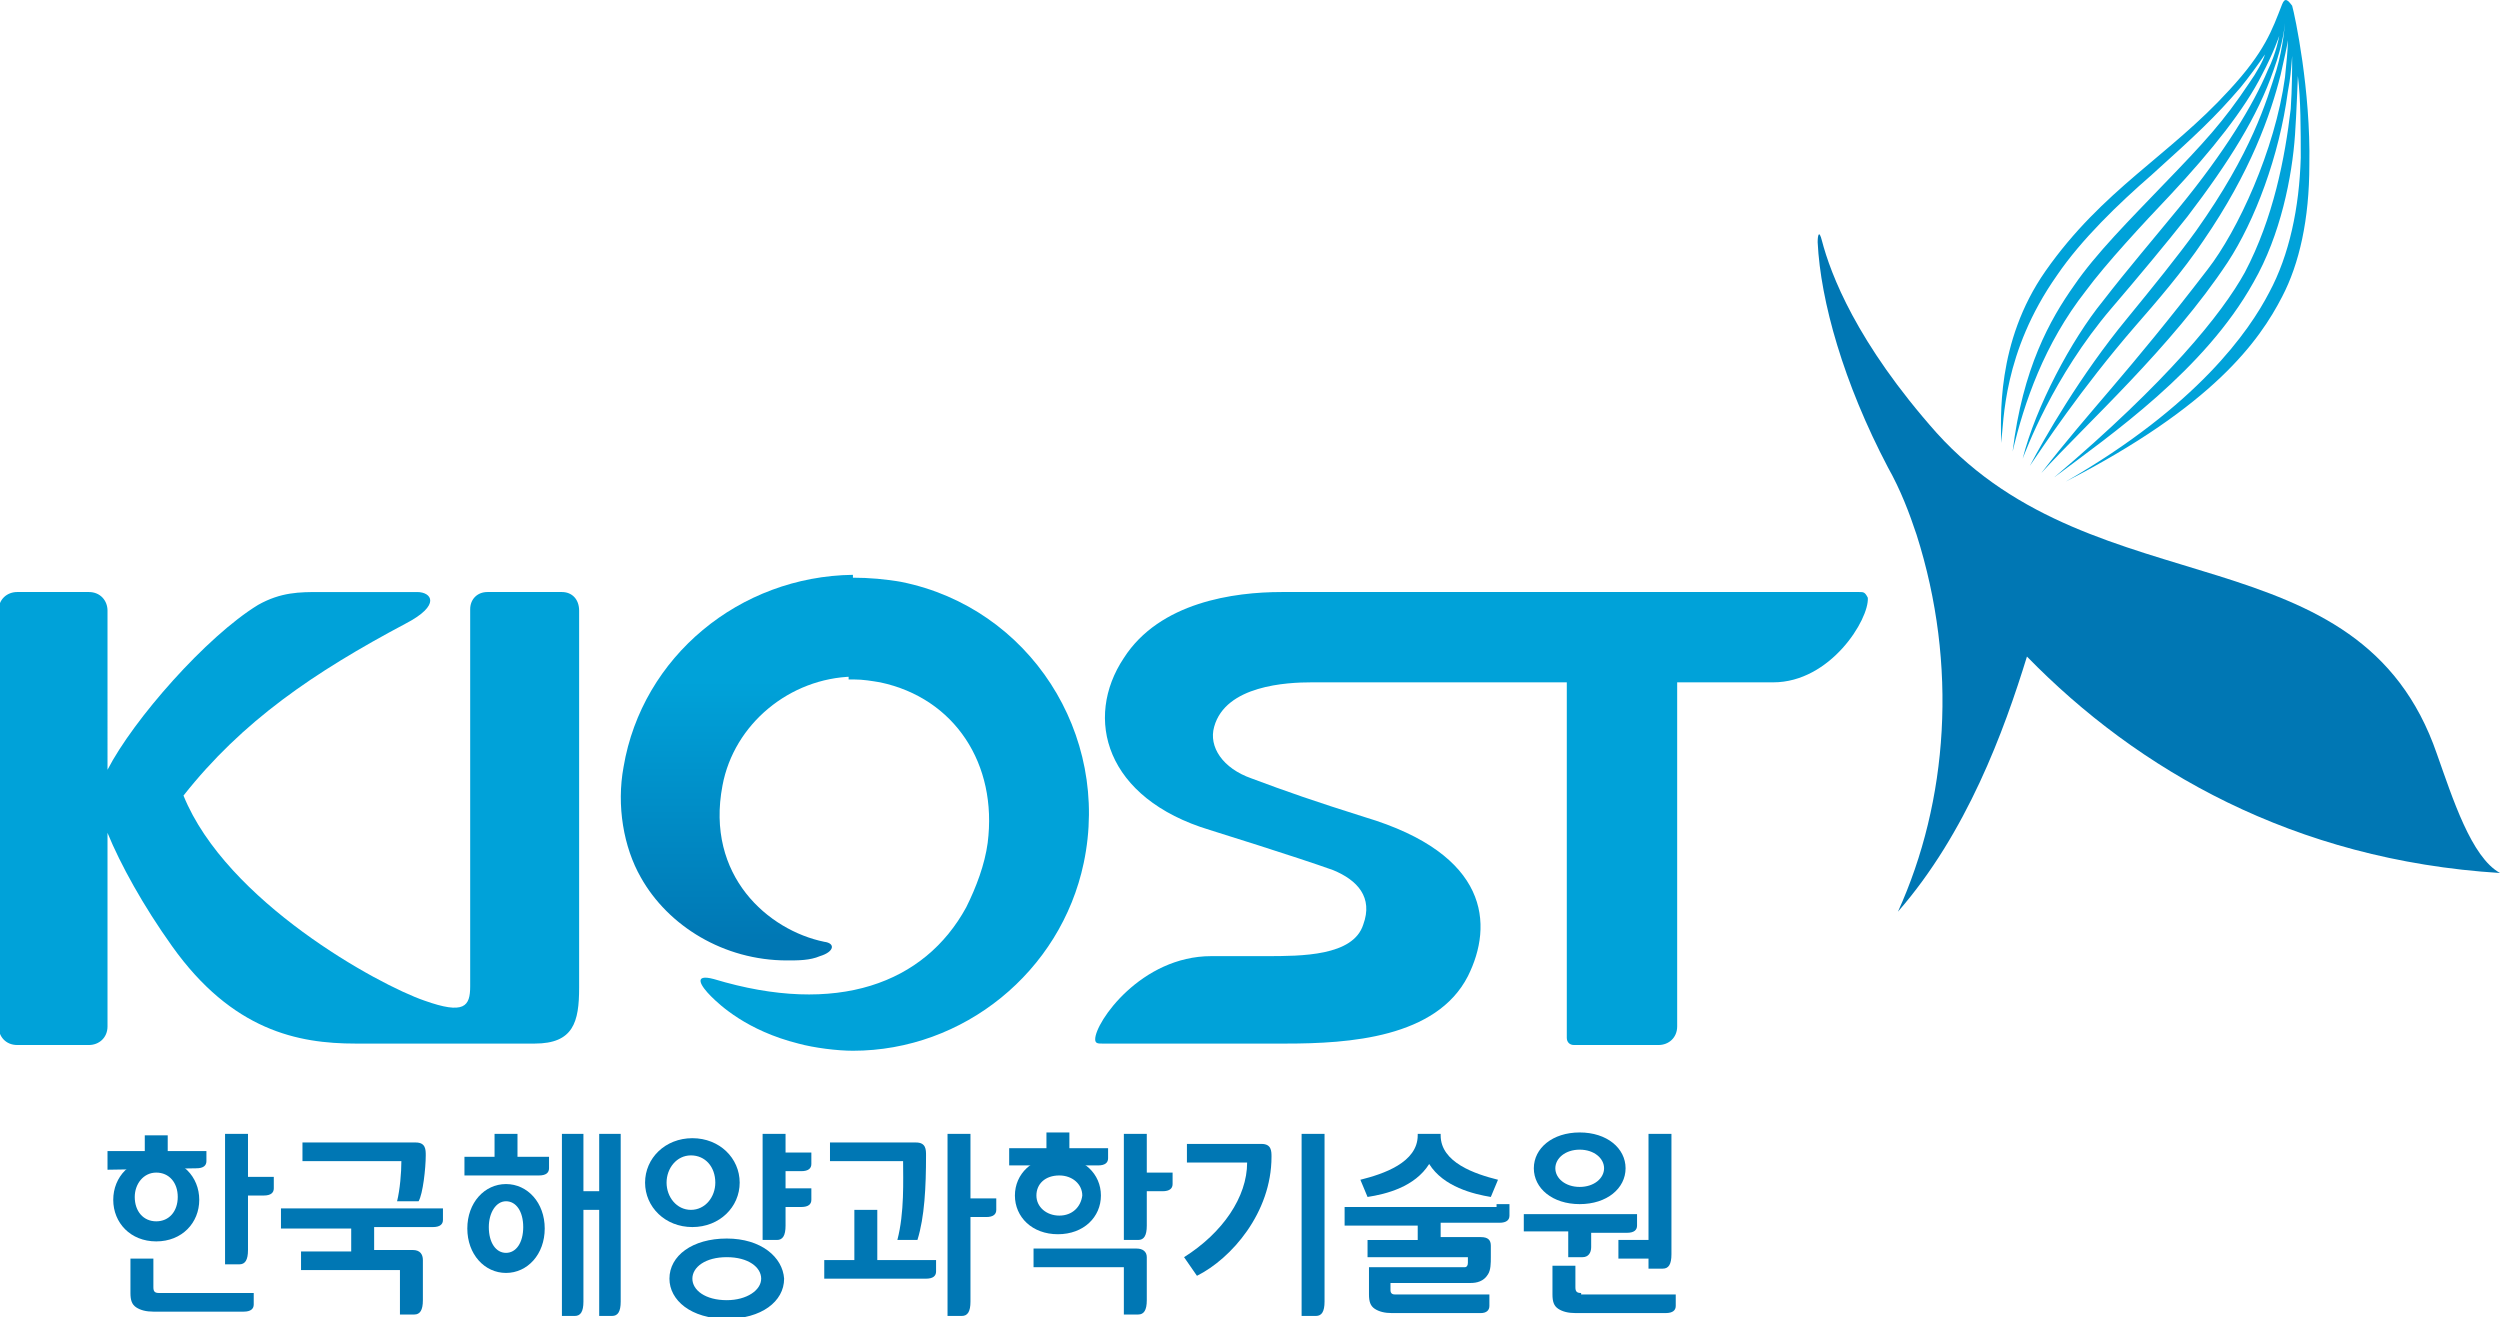 <?xml version="1.0" encoding="utf-8"?>
<!-- Generator: Adobe Illustrator 27.7.0, SVG Export Plug-In . SVG Version: 6.00 Build 0)  -->
<svg version="1.1" id="Layer_1" xmlns="http://www.w3.org/2000/svg" xmlns:xlink="http://www.w3.org/1999/xlink" x="0px" y="0px"
	 viewBox="0 0 174.4 91.9" style="enable-background:new 0 0 174.4 91.9;" xml:space="preserve">
<style type="text/css">
	.st0{fill:#0077B4;}
	.st1{fill:#00A2D9;}
	.st2{fill:url(#SVGID_1_);}
</style>
<g>
	<g>
		<g>
			<path class="st0" d="M90.8,79.1v12.7h1c0.4,0,0.6-0.3,0.6-1V79.1H90.8z"/>
			<path class="st0" d="M82.6,87.7c2.7-1.7,4.4-4.2,4.4-6.6h-4.2v-1.3H88c0.7,0,0.7,0.5,0.7,0.9c0,3.9-2.8,7.1-5.2,8.3L82.6,87.7z"
				/>
		</g>
		<g>
			<path class="st0" d="M104.4,84.2H93.8v1.3h5.1v1h-3.5v1.2h7v0.4c0,0.2-0.1,0.3-0.2,0.3h-6.7v1.9c0,0.5,0.1,0.8,0.4,1
				c0.3,0.2,0.7,0.3,1.2,0.3h6.2c0.4,0,0.6-0.2,0.6-0.5v-0.8l-6.6,0c-0.2,0-0.3-0.1-0.3-0.3v-0.5h5.6c0.4,0,0.9-0.1,1.2-0.6
				c0.2-0.3,0.2-0.8,0.2-1.2v-0.8c0-0.4-0.2-0.6-0.7-0.6h-2.8v-1h4.1c0.5,0,0.7-0.2,0.7-0.5v-0.8H104.4z"/>
			<path class="st0" d="M100.5,79.2v-0.1h-1.6v0.1c0,1.9-2.4,2.7-4,3.1l0.5,1.2c1.3-0.2,3.3-0.7,4.3-2.3c1,1.6,3.1,2.1,4.3,2.3
				l0.5-1.2C102.9,81.9,100.5,81.1,100.5,79.2z"/>
		</g>
		<g>
			<path class="st0" d="M67.7,83.5v-4.4h-1.6v12.7h1c0.4,0,0.6-0.3,0.6-1v-5.9h1.1c0.5,0,0.7-0.2,0.7-0.5v-0.8H67.7z"/>
			<path class="st0" d="M62.6,86.5H64c0.5-1.6,0.6-3.7,0.6-5.9c0-0.4,0-0.9-0.7-0.9h-6v1.3H63C63,82.3,63.1,84.6,62.6,86.5z"/>
			<path class="st0" d="M61.2,87.9v-3.5h-1.6v3.5h-2.1v1.3h7.1c0.5,0,0.7-0.2,0.7-0.5v-0.8H61.2z"/>
		</g>
		<g>
			<g>
				<path class="st0" d="M19.6,84.4L19.6,84.4l0,1.3h4.9v1.6h-3.5v1.3h6.9v3.1h1c0.4,0,0.6-0.3,0.6-1l0-2.8c0-0.4-0.2-0.7-0.7-0.7
					h-2.7v-1.6h4.1c0.5,0,0.7-0.2,0.7-0.5v-0.8H19.6z"/>
			</g>
			<path class="st0" d="M27.7,83.8h1.5c0.3-0.5,0.5-2.3,0.5-3.2c0-0.4,0-0.9-0.7-0.9h-7.9V81H28C28,81.8,27.9,83,27.7,83.8z"/>
		</g>
		<g>
			<path class="st0" d="M36.1,80.7v-1.6h-1.6v1.6h-2.1v1.3h5.2c0.5,0,0.7-0.2,0.7-0.5v-0.8L36.1,80.7z"/>
			<path class="st0" d="M41.8,79.1v4h-1.1v-4h-1.5v12.7h0.9c0.4,0,0.6-0.3,0.6-1v-6.4h1.1v7.4h0.9c0.4,0,0.6-0.3,0.6-1V79.1H41.8z"
				/>
			<path class="st0" d="M35.3,82.6c-1.5,0-2.7,1.3-2.7,3.1c0,1.8,1.2,3.1,2.7,3.1c1.5,0,2.7-1.3,2.7-3.1
				C38,83.9,36.8,82.6,35.3,82.6z M35.3,87.4c-0.7,0-1.2-0.7-1.2-1.8c0-1,0.5-1.8,1.2-1.8c0.7,0,1.2,0.7,1.2,1.8
				C36.5,86.7,36,87.4,35.3,87.4z"/>
		</g>
		<g>
			<path class="st0" d="M55.9,81.7c0.5,0,0.7-0.2,0.7-0.5v-0.8h-1.8v-1.3h-1.6v7.4h1c0.4,0,0.6-0.3,0.6-1v-1.3h1.1
				c0.5,0,0.7-0.2,0.7-0.5v-0.8h-1.8v-1.2H55.9z"/>
			<g>
				<path class="st0" d="M50.7,86.4c-2.4,0-4,1.2-4,2.8c0,1.5,1.5,2.8,4,2.8c2.4,0,4-1.2,4-2.8C54.6,87.7,53.1,86.4,50.7,86.4z
					 M50.7,90.7c-1.5,0-2.4-0.7-2.4-1.5c0-0.8,0.9-1.5,2.4-1.5c1.5,0,2.4,0.7,2.4,1.5C53.1,90,52.1,90.7,50.7,90.7z"/>
				<path class="st0" d="M51.6,82.5c0-1.7-1.4-3.1-3.3-3.1c-1.9,0-3.3,1.4-3.3,3.1c0,1.7,1.4,3.1,3.3,3.1
					C50.2,85.6,51.6,84.2,51.6,82.5z M46.5,82.5c0-1,0.7-1.9,1.7-1.9c1,0,1.7,0.8,1.7,1.9c0,1-0.7,1.9-1.7,1.9
					C47.2,84.4,46.5,83.5,46.5,82.5z"/>
			</g>
		</g>
		<g>
			<path class="st0" d="M115,79.1v7.4h-2.1v1.3h2.1v0.7h1c0.4,0,0.6-0.3,0.6-1v-8.4H115z"/>
			<path class="st0" d="M106.3,84.6v1.3h3.1v1.8h1c0.4,0,0.6-0.3,0.6-0.7v-1h2.5c0.5,0,0.7-0.2,0.7-0.5v-0.8H106.3z"/>
			<path class="st0" d="M110.3,90.2c-0.3,0-0.4-0.1-0.4-0.4v-1.5h-1.6v2c0,0.5,0.1,0.8,0.4,1c0.3,0.2,0.7,0.3,1.2,0.3h6.3
				c0.5,0,0.7-0.2,0.7-0.5v-0.8H110.3z"/>
			<path class="st0" d="M110.2,79c-1.9,0-3.2,1.1-3.2,2.5c0,1.4,1.3,2.5,3.2,2.5c1.9,0,3.2-1.1,3.2-2.5
				C113.4,80.1,112.1,79,110.2,79z M110.2,82.8c-1,0-1.7-0.6-1.7-1.3c0-0.7,0.7-1.3,1.7-1.3c1,0,1.7,0.6,1.7,1.3
				C111.9,82.2,111.2,82.8,110.2,82.8z"/>
		</g>
		<g>
			<path class="st0" d="M79.3,87.1h-7.2v1.3h6.3v3.3h1c0.4,0,0.6-0.3,0.6-1v-3C80,87.3,79.7,87.1,79.3,87.1z"/>
			<path class="st0" d="M80,81.8v-2.7h-1.6v7.4h1c0.4,0,0.6-0.3,0.6-1v-2.4h1.1c0.5,0,0.7-0.2,0.7-0.5v-0.8H80z"/>
			<path class="st0" d="M73.8,80.7c-1.8,0-3,1.2-3,2.7c0,1.5,1.2,2.7,3,2.7c1.8,0,3-1.2,3-2.7C76.8,81.9,75.6,80.7,73.8,80.7z
				 M73.9,84.8c-0.9,0-1.6-0.6-1.6-1.4c0-0.8,0.6-1.4,1.6-1.4c0.9,0,1.6,0.6,1.6,1.4C75.4,84.2,74.8,84.8,73.9,84.8z"/>
			<path class="st0" d="M76.6,81.3c0.5,0,0.7-0.2,0.7-0.5v-0.7h-2.7v-1.1h-1.6v1.1h-2.6v1.2L76.6,81.3z"/>
		</g>
		<g>
			<path class="st0" d="M17.3,82.1v-3h-1.6v9.1h1c0.4,0,0.6-0.3,0.6-1v-3.8h1.1c0.5,0,0.7-0.2,0.7-0.5v-0.8H17.3z"/>
			<path class="st0" d="M11.1,90.2c-0.3,0-0.4-0.1-0.4-0.4v-2H9.1v2.4c0,0.5,0.1,0.8,0.4,1c0.3,0.2,0.7,0.3,1.2,0.3h6.3
				c0.5,0,0.7-0.2,0.7-0.5v-0.8H11.1z"/>
			<path class="st0" d="M10.9,80.8c-1.8,0-3,1.3-3,2.9c0,1.6,1.2,2.9,3,2.9c1.8,0,3-1.3,3-2.9C13.9,82.1,12.7,80.8,10.9,80.8z
				 M10.9,85.2c-0.9,0-1.5-0.7-1.5-1.7c0-0.9,0.6-1.7,1.5-1.7c0.9,0,1.5,0.7,1.5,1.7C12.4,84.5,11.8,85.2,10.9,85.2z"/>
			<path class="st0" d="M13.7,81.5c0.5,0,0.7-0.2,0.7-0.5v-0.7h-2.7v-1.1h-1.6v1.1H7.5v1.3L13.7,81.5z"/>
		</g>
	</g>
	<g>
		<path class="st1" d="M129.7,41.3c-1.2,0-39,0-40.3,0c-3.3,0-8.5,0.7-11,4.6c-2.8,4.2-1.3,9.8,6,12c0,0,6.1,1.9,8.6,2.8
			c1.7,0.7,2.8,1.9,2.1,3.8c-0.7,2.2-4.3,2.2-6.8,2.2c-0.3,0-3.4,0-3.8,0c-4.9,0-8.1,4.6-8.1,5.8c0,0.3,0.2,0.3,0.5,0.3
			c2.1,0,11.9,0,12.8,0c4.4,0,10.5-0.4,12.7-4.7c1.8-3.6,1.5-8.5-7.2-11.1c-3.5-1.1-5.5-1.8-7.9-2.7c-2-0.7-3-2.2-2.6-3.6
			c0.8-2.9,5.1-3.1,6.8-3.1c0.5,0,9.1,0,17.8,0v24.8c0,0.3,0.2,0.5,0.5,0.5h5.9c0.7,0,1.3-0.5,1.3-1.3v-24c0.3,0,6.7,0,6.7,0
			c4,0,6.7-4.4,6.6-5.9C130.1,41.3,130,41.3,129.7,41.3z"/>
		<path class="st1" d="M39.2,41.3H34c-0.7,0-1.2,0.5-1.2,1.2v26.3c0,1.4-0.4,2-3.2,1c-3.2-1.1-13.8-6.9-16.8-14.3
			c4.1-5.2,9.1-8.6,15.5-12c2.5-1.3,1.8-2.2,0.8-2.2h-6.8c-1.4,0-2.7,0-4.3,0.9c-3.6,2.2-8.7,8-10.5,11.5V42.6
			c0-0.7-0.5-1.3-1.3-1.3h-5c-0.7,0-1.3,0.5-1.3,1.3v29c0,0.7,0.5,1.3,1.3,1.3h5c0.7,0,1.3-0.5,1.3-1.3V58.1C8.4,60.3,10,63.2,12,66
			c4.2,5.9,8.8,6.8,12.8,6.8c0,0,11.7,0,12.5,0c2.7,0,3.1-1.5,3.1-3.9V42.6C40.4,41.8,39.9,41.3,39.2,41.3z"/>
		<g>
			<path class="st0" d="M170,52.6c-5.4-15.7-23.7-10-34.9-22.4c-5.6-6.3-7.4-11.1-8-13.4c0,0,0,0,0,0c-0.2-0.8-0.3-0.4-0.3,0.1
				c0.2,4.1,1.8,9.8,4.9,15.7c0.9,1.6,1.5,3.2,2,4.7c2.9,9.1,2.2,18.6-1.3,26.3c4.8-5.5,7.4-12.6,9-17.8c7.7,7.9,18.6,14.2,33,15.1
				C172.4,59.8,171.1,55.7,170,52.6z"/>
			<path class="st1" d="M159.2,0.3c-0.7,1.8-1.2,3.3-3.7,6c-4.2,4.6-8.8,6.9-12.8,12.6c-3.5,5-3.1,10.4-3.1,12
				c0.2-1.5,0.1-6.3,3.9-11.7c1.7-2.5,4.3-5,6.6-7c3.1-2.8,4.4-4,6.2-6.1c0.5-0.6,1.3-1.7,1.7-2.3c-0.1,0.4-0.6,1.3-1.1,2
				c-1.8,2.7-3.1,4.1-6,7.1c-2.3,2.4-4.7,4.8-6.2,7c-1.7,2.4-3.6,5.8-4.3,11.6c0.8-3.4,2.2-7.5,5.1-11.2c1.4-1.9,4-4.7,5.9-6.7
				c2.9-3.1,5.2-6,6.4-8.4c0.8-1.5,1.2-2.7,1.2-2.7s-0.2,1.2-0.8,2.4c-1,2.4-3,5.7-6.2,9.6c-1.8,2.2-3.6,4.3-5.3,6.5
				c-2.2,2.7-4.7,7.4-5.6,11c0.2-0.5,2.1-5.7,6.2-10.5c1.8-2.1,3.8-4.5,5.3-6.4c2.9-3.8,4.9-7,6-10.2c0.7-1.9,0.8-3.3,0.8-3.3
				s-0.1,1.6-0.6,3.3c-0.7,2.2-1.7,5.7-5.6,11.2c-1.3,1.8-3,3.9-4.8,6.1c-3.3,4-5.8,8.4-6.8,10.3c0.9-1.3,3.5-5.3,7.4-9.8
				c1.4-1.6,3.3-3.8,4.7-5.9c3.3-4.8,4.7-8.8,5.4-11.6c0.3-1.4,0.4-1.7,0.5-2.4c0,0.8-0.1,1.5-0.2,2.6c-0.7,5.1-3.3,10.7-5.4,13.4
				c-5.6,7.3-8.2,9.8-11.6,14.2c3.1-3.4,9.1-8.8,13-14.7c1.9-2.9,3.6-7.4,4.2-11.9c0.2-1.1,0.2-1.3,0.3-2.5c0,0.9,0,2.2-0.1,3.7
				c-0.4,3.4-1.2,7.6-3.2,11.4c-1.6,2.9-5.4,7.6-13.3,14.3c4-3,10.5-7.5,13.9-13.6c1.9-3.3,2.7-7.4,2.9-10.3
				c0.1-1.4,0.2-4.1,0.2-4.1c0.2,1.6,0.2,3.8,0.2,5.7c-0.1,3.5-0.8,6.8-2.2,9.4c-1.4,2.7-5,7.9-14.2,13.2
				c10.3-5.3,13.5-9.8,15.1-12.9c1.2-2.3,1.9-5.4,1.9-9.2c0.1-5.2-1-10.4-1.2-11.1C159.6,0,159.4-0.2,159.2,0.3z"/>
		</g>
		<g>
			<linearGradient id="SVGID_1_" gradientUnits="userSpaceOnUse" x1="51.454" y1="47.479" x2="51.454" y2="65.765">
				<stop  offset="0" style="stop-color:#00A2D9"/>
				<stop  offset="1" style="stop-color:#0077B4"/>
			</linearGradient>
			<path class="st2" d="M43.5,53.5c-0.5,2.7,0,5.6,1.2,7.7c1.9,3.4,5.8,5.8,10.2,5.8c0.8,0,1.6,0,2.3-0.3c1-0.3,1.1-0.9,0.3-1
				c-3.9-0.8-8.3-4.6-7.1-10.9c0.8-4.3,4.7-7.5,9.1-7.6v-7.1C51.6,40.2,44.8,45.8,43.5,53.5z"/>
		</g>
		<g>
			<path class="st1" d="M62.9,40.6c-1.1-0.2-2.3-0.3-3.4-0.3c-0.1,0-0.2,0-0.3,0v7.1c0.1,0,0.2,0,0.4,0c0.6,0,1.2,0.1,1.8,0.2
				c5.2,1.1,8.2,5.7,7.5,11.2c-0.2,1.5-0.8,3.1-1.5,4.5c-2.9,5.3-9,7.6-17.6,5c-1.5-0.4-0.9,0.5-0.2,1.2c0.6,0.6,2.5,2.4,6.1,3.3
				c1.1,0.3,2.7,0.5,3.8,0.5c7.7,0,14.5-5.5,16.1-13.1C77.5,51.2,71.8,42.4,62.9,40.6z"/>
		</g>
	</g>
</g>
</svg>
